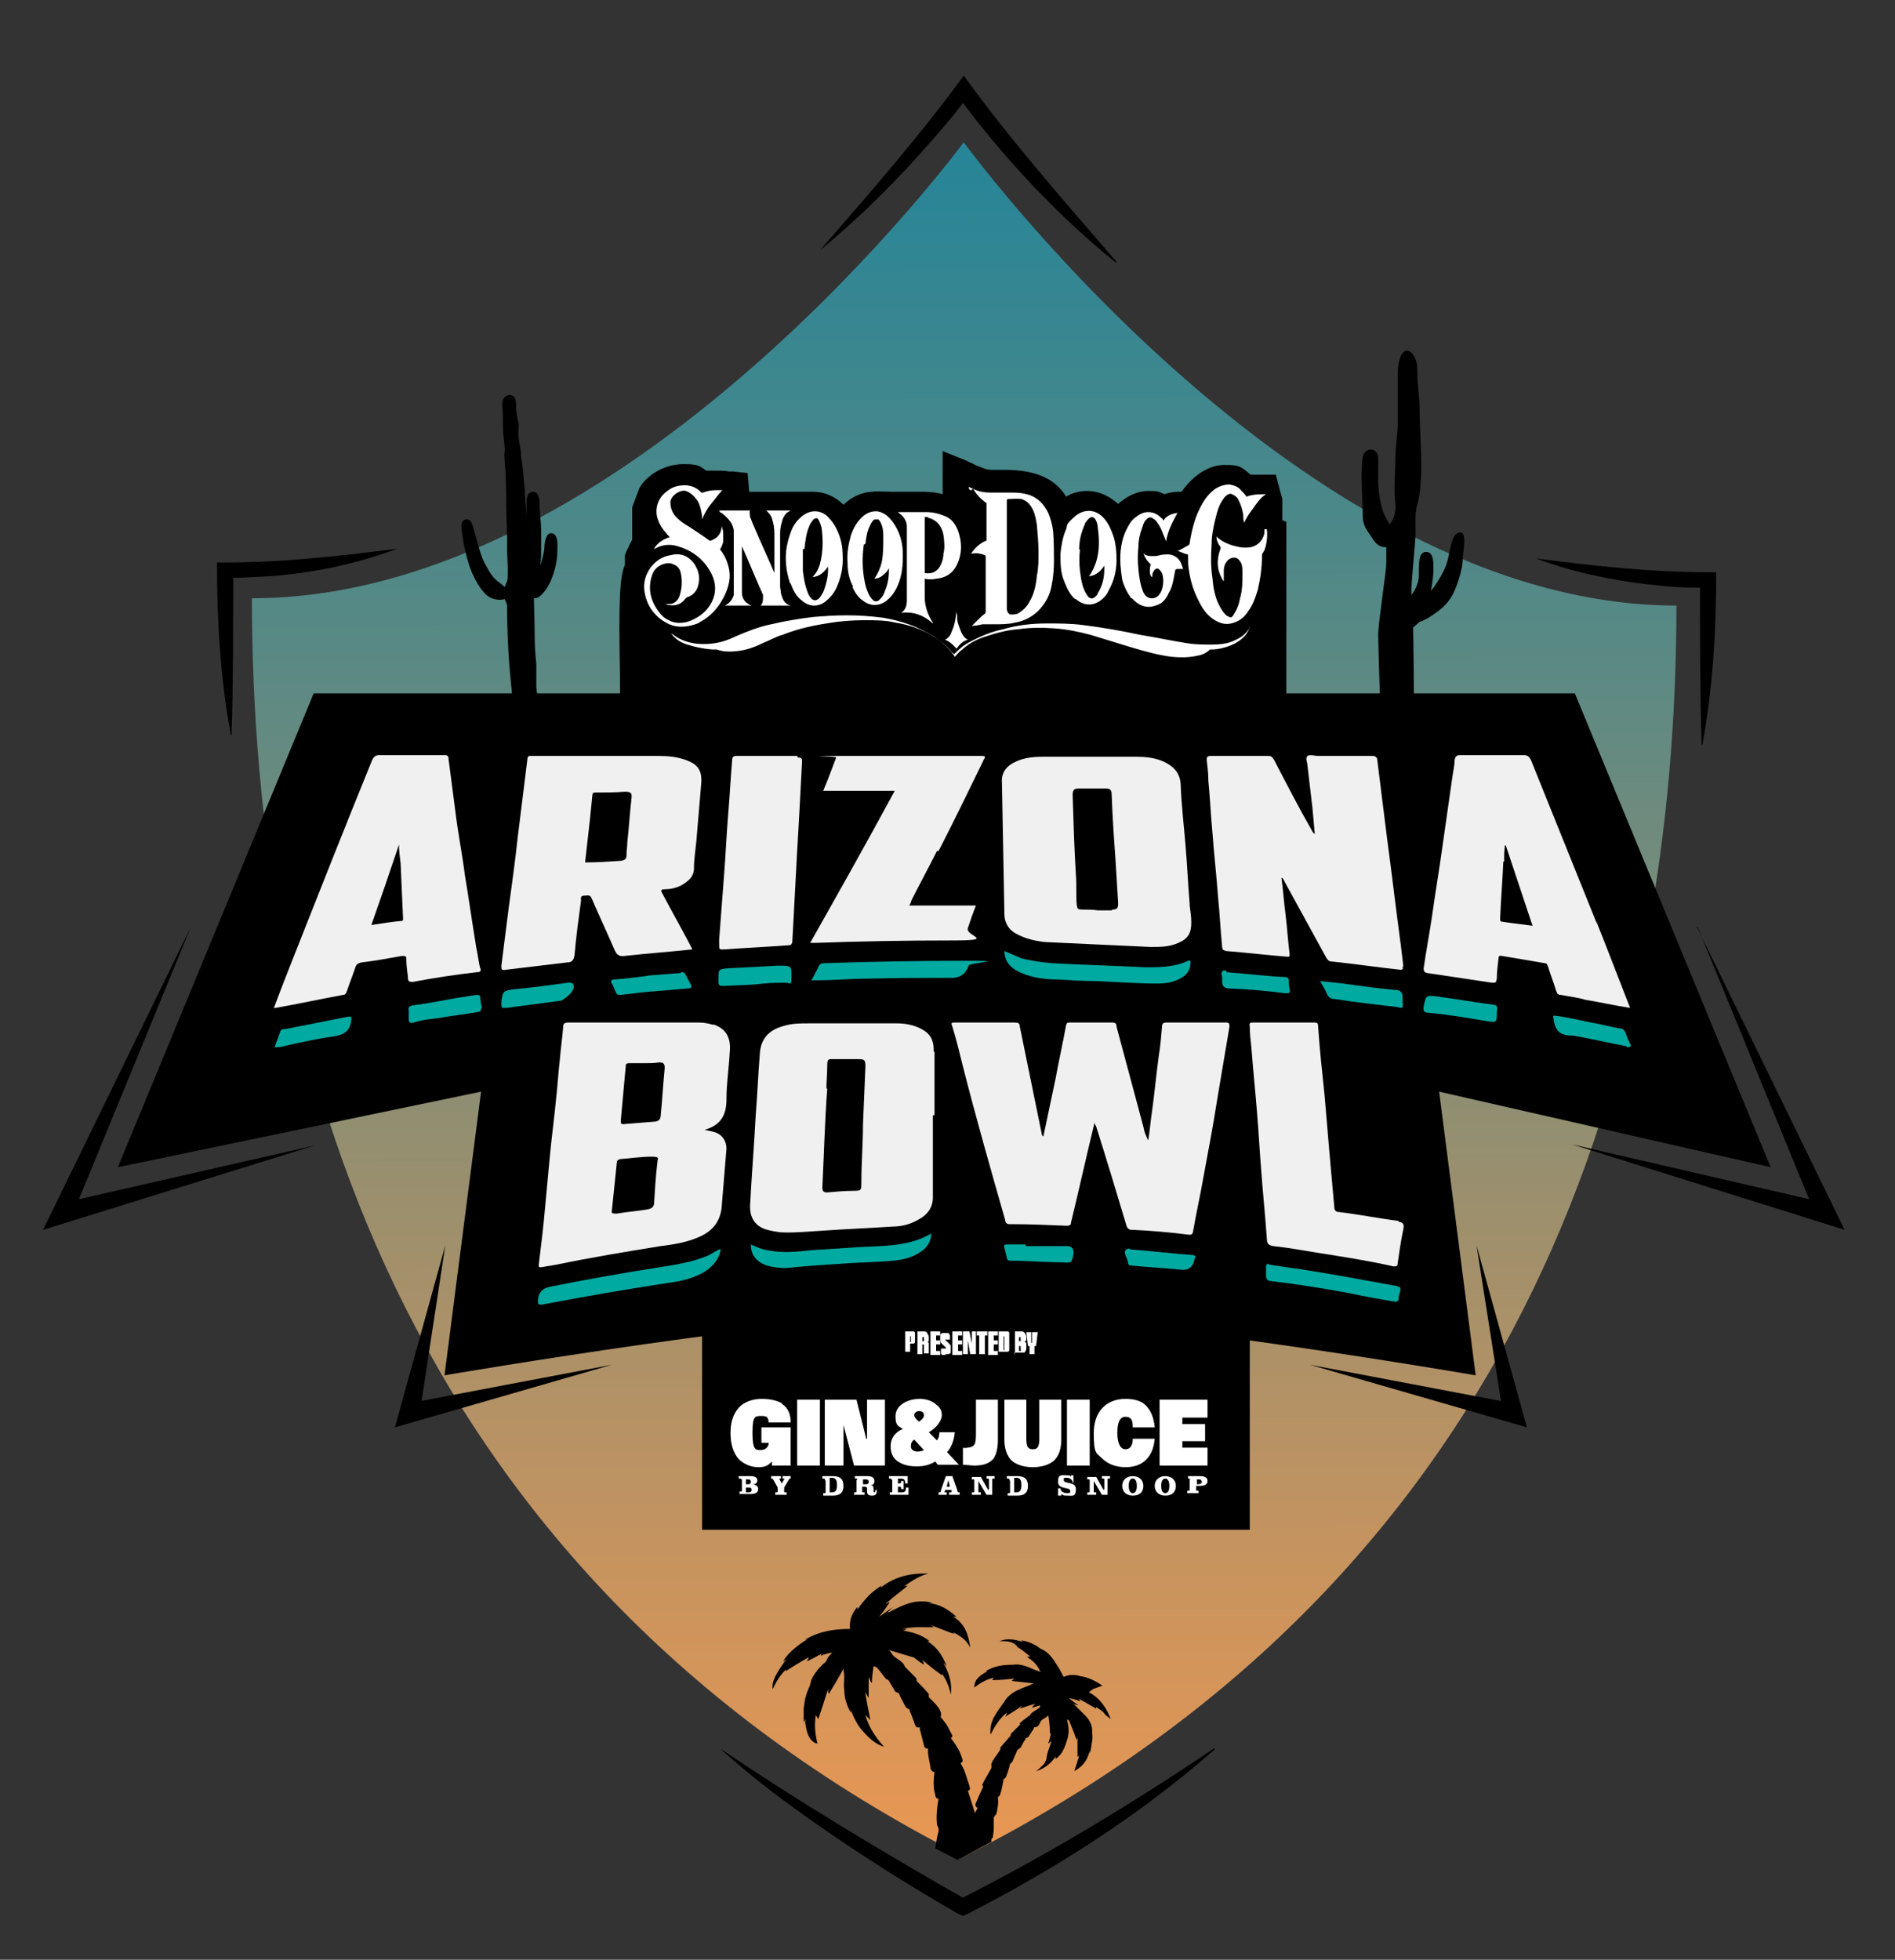 <?xml version="1.0" encoding="UTF-8"?>
<svg xmlns="http://www.w3.org/2000/svg" xmlns:xlink="http://www.w3.org/1999/xlink" id="Layer_1" data-name="Layer 1" version="1.1" viewBox="0 0 233.2 241.1">
  <rect x="0" y="0" width="233.2" height="241.1" fill="#333333" stroke="none"/>
  <defs>
    <style>
      .cls-1 {
        fill: #00aaa1;
      }

      .cls-1, .cls-2, .cls-3, .cls-4, .cls-5 {
        stroke-width: 0px;
      }

      .cls-2 {
        fill: url(#linear-gradient);
      }

      .cls-3 {
        fill: #f0f0f1;
      }

      .cls-4 {
        fill: #000;
      }

      .cls-5 {
        fill: #fff;
      }
    </style>
    <linearGradient id="linear-gradient" x1="118.5" y1="77" x2="119.2" y2="-168.1" gradientTransform="translate(0 82) scale(1 -1)" gradientUnits="userSpaceOnUse">
      <stop offset="0" stop-color="#1b849b"></stop>
      <stop offset=".3" stop-color="#588985"></stop>
      <stop offset="1" stop-color="#ff994b"></stop>
    </linearGradient>
  </defs>
  <path class="cls-2" d="M31,73.6c0,54.9,17.8,119.4,87.6,154.8,69.8-35.3,87.7-99.2,87.7-153.9-46.2,0-87.7-57-87.7-57,0,0-41.3,56.1-87.6,56.1"></path>
  <path class="cls-4" d="M135.6,207.4s0,0,.1,0c-.9-.6-1.8-1.1-2.9-1.2.1,0,.2,0,.2,0-.8-.2-1.5-.2-2.1.1-.3-.5-.5-1-.8-1.4-.5-.8-1-1.6-1.9-2-.3-.1-.5-.4-.8-.5-.5-.3-1.1-.5-1.7-.6,0,.1.1.1.2.2-1-.3-1.9-.5-2.9-.1h.1c.8,0,1.6,0,2.1.7.2.2.5.3.7.5.3.2.6.5.9.7h-.4c0,0,.1.1.2.2.5.3,1,.8,1.3,1.4,0,.1.1.2.2.3-.5-.2-.9-.3-1.3-.5-.7-.3-1.4-.5-2.1-.4h0c0,0,.1,0,.1,0h.1c-1.3,0-2.5.1-3.6.8,0,0,.1,0,.2,0-.8.5-1.6.9-1.6,2,.8-.6,1.5-1,2.4-1.2l-.2.3c.9,0,1.9-.1,2.7-.2h0c-.1.1-.2.2-.3.3.9.1,1.8.2,2.7.3-.6.3-1.3.5-1.9.8-.7.3-1.4.9-1.6,1.3,0,0,0,0,0,0-.4.6-.9,1.2-1.3,1.9-.4.7-.6,1.5-.5,2.3.5-1,1.1-2,2-2.7,0,.2-.1.3-.2.5.8-.5,1.5-.9,2.1-1.4h0c-.1.1-.2.3-.3.4h0c.6-.2,1.2-.4,1.9-.6-.2.2-.3.3-.4.5h0c.3-.1.7-.2,1-.3,0,.1,0,.2-.1.3-.3.2-.6.4-.9.6,0,0-.1.1-.2.2,0,0,0,.2-.2.2-.3.3-.7.5-1,.8s0,.2,0,.2c-.4.4-.8.8-1.2,1.2,0,.1,0,.2-.1.3-.4.5-.8.9-1.2,1.4,0,.1,0,.3-.1.4-.3.5-.8,1-1,1.6,0,.1,0,.3,0,.5-.3.6-.7,1.2-1,1.8s0,.3,0,.5c-.3.6-.6,1.3-.9,2-.1.2-.1.5.2.6-.1.3-.3.5-.3.7-.3-.9-.6-1.9-.9-2.8.3,0,.3-.3.2-.6-.2-.6-.4-1.2-.6-1.8-.1-.3-.3-.6-.5-1,.3-.1.3-.3.2-.6-.2-.5-.3-.9-.6-1.3-.2-.4-.5-.8-.8-1.2.3-.1.2-.3.1-.5-.2-.3-.4-.8-.6-1.1-.2-.3-.5-.7-.8-1h.1v-.5c-.3-.8-.9-1.3-1.5-1.9v-.4c-.5-.6-1-1.1-1.5-1.6,0-.1,0-.3-.1-.4-.5-.5-.9-.9-1.3-1.3-.1-.2-.2-.4-.3-.5-.5-.5-1.2-.7-1.5-1.4,0,0-.1-.1-.2-.2h0c1,.3,2,.6,3,.9,0,0,0-.1-.2-.2.5.4,1,.8,1.5,1.1h0c0-.2-.1-.4-.2-.6.8.7,1.6,1.3,2.4,1.9v-.2c.6.8.9,1.6,1.1,2.6.2-1.4-.2-2.7-.9-3.9,0,0,.2.1.2.2,0,0,.1.1.2.2-.5-1.3-1.2-2.4-2.4-3.1h.3c-1-.8-2.1-1.1-3.3-1.3.2,0,.3-.1.5-.2h0c-.2,0-.4,0-.6,0,1.3-.3,2.6-.2,3.9-.2-.2-.2-.3-.2-.5-.3h0c1,.3,2,.8,3,1.1,0,0,0-.1-.1-.2.9.5,1.6.9,2.1,1.9-.2-1.6-.7-3-2.1-3.8.1,0,.2,0,.4,0-1-.9-2.1-1.6-3.6-1.7h.7c-2.1-.6-3.8.3-5.5,1.2,0,0,0,0,0-.1.2-.2.5-.5.7-.6h0c-.6.3-1.2.8-1.8,1.2.5-.6.9-1.2,1.3-1.8h0c-.2,0-.3.2-.5.2h0c.9-.8,1.8-1.5,2.7-2.2-.2,0-.3,0-.5.1,1-.7,2-1.4,3.1-1.6-2.1-.1-4.1.3-5.9,1.7,0-.2.1-.2.2-.3-1.3.8-1.9,1.4-3.1,3v-.3c-.7.8-1,1.7-.9,2.7-2,0-3.8.3-5.5,1.3,0,0,.1,0,.2,0-1.5.9-2.7,2.1-2.9,2.7.1,0,.2-.2.4-.3-1.3,1.7-1.9,2.9-1.7,3.7.4-.9.9-1.7,1.6-2.4v.2c.9-.6,1.9-1.2,2.8-1.7h0c0,.2-.1.3-.2.5h0c.6-.3,1.2-.6,1.9-1-.1.1-.2.2-.2.3.5-.2.9-.3,1.4-.4-.2.3-.5.5-.6.8s-.3.5-.5.6c-.6.6-1.2,1.3-1.5,2.1,0,.2-.1.3-.2.5h0c0-.1.2-.2.2-.3-.2.6-.5,1.1-.6,1.6-.2.5-.2,1.1-.3,1.6v1.6h.1c0-.1,0-.2.1-.3,0,.2,0,.3,0,.5.1.6.2,1.3.6,1.9.2.3.6.6.9.6-.3-1.2-.4-2.3-.2-3.5.1.2.2.3.3.5.4-1.2.8-2.4,1.2-3.7h0c0,.2,0,.4.1.6h0c.6-1,1.2-2,1.8-3.1,0,.3.1.6.1,1,0,.5-.1,1,0,1.6,0,1,.3,1.9.8,2.8,0-.1,0-.2,0-.3.4,1,.9,2,1.6,2.7.7.8,1.5,1.5,2.5,1.8-1-1.1-1.9-2.4-2.3-3.9.2.2.3.3.6.6-.2-1.2-.5-2.3-.6-3.4h0c.1.2.3.5.4.7h0v-2.6h0l.3.7h.1c0-.6.1-1.3.2-2,.4,0,.5.3.8.6.2.3.4.5.6.8,0,0,.2.2.2.2.2,0,.2.1.3.2.2.4.5.8.7,1.2.1.2.3.2.5.3.2.5.5,1,.8,1.6.1.2.3.3.5.4.2.6.5,1.2.7,1.9.1.2.2.4.6.3v.3c.2.6.3,1.2.5,1.9,0,.2.2.5.5.4v.3c0,.7.2,1.3.3,2,0,.3.2.6.5.6-.1.9-.2,1.9.1,2.8,0,.2.1.5.4.5h0c-.2,1.1-.3,2.1-.2,3.1,0,.2.2.4.2.6v.3c-.2.7-.3,1.4-.4,2.1.9.5,1.8.9,2.7,1.4,1.5-.7,2.8-1.5,4.2-2.2v-.3c0-.1.2-.2.2-.3,0-.3.1-.6.1-1,0-.5,0-1,0-1.4.1-.2.2-.3.3-.4.2-.7.3-1.5.2-2.1.2-.1.3-.3.3-.4.2-.6.3-1.2.4-1.8.1-.1.3-.2.3-.3.2-.5.4-1.1.5-1.6.1-.1.3-.2.3-.3.2-.5.4-.9.6-1.4.1-.1.3-.2.4-.3.2-.3.3-.7.6-1,0,0,0-.2.1-.2.1,0,.3-.1.3-.2.2-.3.4-.6.6-.9,0,0,0-.2.1-.2.4,0,.6-.3.7-.6.2-.5.8-.5,1-.9.1.6.2,1.3.2,2,0,0,0,.2.1.3,0,.3-.2.8-.3,1.2.2-.1.2-.2.4-.3-.2.7-.5,1.3-.6,2,0,.3-.2.6-.3.8-.3.3-.6.6-1,.9,1-.3,1.8-.9,2.4-1.8,0,.2,0,.2,0,.3.9-.6,1.2-1.6,1.5-2.6.2-.8.1-1.5-.1-2.3h0c0,0,.1.1.2.2h0v-.2h0c.3.8.7,1.7,1,2.6,0-.1,0-.2.1-.3h0v2.3c0,0,.1,0,.2-.1-.2.7-.4,1.3-.6,1.9.9-.5,1.6-1.2,1.9-2.5,0,.2,0,.2,0,.3.2-.5.2-1,.3-1.5.1-.5,0-.9,0-1.4s-.3-1.2-.8-1.7c-.5-.5-.9-.9-1.5-1.5.2.1.5.2.6.2h0c-.4-.3-.8-.6-1.2-.9h0c.5.1.9.2,1.5.4-.1-.1-.2-.2-.2-.3h0c.7.4,1.4.8,2.1,1.2,0,0,0-.1,0-.2.4.3.8.5,1,.8s.6.5.8.7c-.5-1.3-1.3-2.6-2.7-3.3l.5-.4Z"></path>
  <g>
    <path class="cls-4" d="M137.3,32.3c-7.4-6-13.9-13-19.6-20.7h1.6c-1.3,1.8-2.7,3.5-4.2,5.2-4.4,5.1-9.1,9.8-14.2,14,6-6.9,12.3-14.1,17.7-21.5,5.7,7.9,12.4,15.5,18.8,22.9h0Z"></path>
    <path class="cls-4" d="M28.4,90.4c-1.3-7-1.7-14.1-1.7-21.2h1c7.1,0,14.2-.8,21.2-1.7-5.1,1.9-10.4,3-15.8,3.4-1.8.1-3.6.2-5.4.2l1-1c0,5.9,0,14.5-.2,20.3h0Z"></path>
    <path class="cls-4" d="M209.4,91.6c-.2-5.7-.2-14.4-.2-20.3l1,1c-1.8,0-3.6,0-5.4-.2-5.4-.5-10.7-1.5-15.8-3.4,7,.9,14.1,1.7,21.2,1.7h1c0,7.1-.4,14.2-1.7,21.2h0Z"></path>
    <path class="cls-4" d="M149.5,215.2c-9.2,8.1-19.6,14.7-30.5,20.3l-.5.2-.5-.2c-5.2-3-10.2-6.1-15.2-9.5s-9.8-6.9-14.2-10.9c4.9,3.3,9.9,6.5,15,9.6,5.1,3.1,10.2,6.1,15.3,9h-.9c10.9-5.5,21.3-11.8,31.4-18.6h0Z"></path>
    <polygon class="cls-4" points="23.5 114 8.7 150 7.2 148.1 38.8 140.9 5.3 151.3 23.5 114 23.5 114"></polygon>
    <path class="cls-4" d="M208.9,114s13.5,33,14.7,35.9l1.5-1.8-31.6-7.3,33.5,10.5-18.2-37.3h.1Z"></path>
    <polygon class="cls-4" points="181.7 153.2 187.9 175.6 161.2 167.9 186.5 172.7 185 174.2 181.7 153.2 181.7 153.2"></polygon>
    <polygon class="cls-4" points="54.8 153.2 48.6 175.6 75.3 167.9 50 172.7 51.6 174.2 54.8 153.2 54.8 153.2"></polygon>
  </g>
  <path class="cls-4" d="M76,95.8l.3-2.4v-10.2c-.2-9.7,0-12.4.6-13.7v-1.2l.2-.5s.1-.2.2-.4c.2-.5.4-.8.5-1v-4l.9-2.4h0c.2-.3.4-.6.6-.8,1.2-1.3,3-2.1,4.8-2.1s2,.2,2.8.8c.3,0,.7,0,1.1,0,.6,0,1.2,0,1.7.1h.5l1.8.2.2,2.3h7.9c1.4,0,2.7.6,3.7,1.6,1-1,2.4-1.6,3.6-1.6h0c0-.1,2.3,0,2.3,0h3.4c.9,0,1.9,0,2.9.3v-5.3l3,1.2c.3.2.7.3,1,.5.8.3,1.3.6,2,.6h1c2.2,0,6.2,0,8.2,3.3.8-.5,1.7-.7,2.6-.7,1.4,0,2.7.6,3.8,1.6,1.1-1,2.4-1.6,3.7-1.6s1.3.1,2,.4c.6-.2,1.2-.3,1.7-.3h.4c1.5-2.1,3.4-3.3,5.3-3.3s2,.2,3.2,1.2c.5,0,1,0,1.4,0h1.7l.8,3v2.6l.5.2v32h-82.2Z"></path>
  <g>
    <path class="cls-5" d="M119.7,60c.4.8,1,1.4,1.7,1.9,0,0,0,.1,0,.2v4.4h0c-.8.3-1.4.9-1.9,1.6h.1c.6-.1,1.1,0,1.6.2,0,0,.1.1.1.2v6.8q0,.1-.1.2c-.3.2-.6.5-.9.8-.2.2-.5.5-.7.7h0c.4,0,.9-.1,1.3-.2.6,0,1.1,0,1.7,0s1.5,0,2.3-.2c1.2-.2,2.3-.8,3.1-1.7.7-.8,1.2-1.7,1.4-2.8.2-1,.3-2,.3-3s0-2.4-.1-3.7c-.1-.8-.3-1.6-.6-2.3-.5-1-1.2-1.8-2.3-2.2-.6-.2-1.3-.3-2-.3-.9,0-1.9,0-2.8,0-.7,0-1.4-.1-2-.4-.2-.1-.5-.2-.7-.3h0c0,.2.1.3.2.4h.2ZM123.9,61.6c0-.1,0-.2.2-.2.5,0,1-.1,1.6,0,.7.2,1.1.7,1.4,1.3.3.6.4,1.3.5,1.9.1,1.1.2,2.3.2,3.4h0c0,.9,0,1.9-.2,2.8-.1,1.1-.3,2.2-.9,3.2-.3.6-.7,1-1.3,1.4-.3.2-.6.2-1,.2-.3,0-.5-.4-.5-.7v-13.4h0Z"></path>
    <path class="cls-5" d="M155.6,65.4h0v.2c-.2.9-.8,1.5-1.6,1.7-.5.1-1,.1-1.5,0-1-.2-1.9-.5-2.7-1.2,0,0,0,0-.1-.1,0,.5.2.9.5,1.3v.2c-.5,1.3-.5,2.6.3,3.9,0,0,0,0,.1.1v-1.3c0-.3.1-.8.3-1,.2-.4.6-.6,1-.6s.6.3.8.6h0c.2.4.2.9.2,1.3,0,1,0,2.1-.3,3.1-.1.6-.3,1.2-.6,1.7-.1.2-.2.3-.3.5-.2.2-.3.2-.6,0-.1,0-.2-.1-.3-.2-.3-.3-.6-.8-.8-1.2-.5-1-.7-2.1-.8-3.3-.2-1.3-.2-2.7-.1-4.1,0-1.1.2-2.1.5-3.3.2-.8.4-1.5.8-2.1.2-.3.3-.5.6-.7.3-.2.5-.2.8,0,.2.1.5.3.6.6.3.6.5,1.2.6,1.9,0,.3,0,.6.1.9h0c.3-.6.6-1.1,1-1.6.5-.7,1-1.5,1.7-1.9-.8,0-1.6,0-2.4.3h0c-.2-.3-.5-.6-.7-.8-.3-.4-.8-.6-1.4-.7-.6,0-1.2.2-1.7.5-.7.5-1.2,1.1-1.6,1.8-.9,1.5-1.3,3.1-1.6,4.9,0,.1,0,.2-.2.3-.2.1-.5.3-.7.4-.2.1-.4.2-.6.3h.1c.3.1.7.3,1.1.4.1,0,.1,0,.1.2,0,.6,0,1.2.1,1.7.2,1.4.6,2.7,1.3,4,.4.8.9,1.5,1.6,2s1.5.8,2.3.6c.9-.2,1.6-.7,2.1-1.5.6-.8.9-1.7,1.2-2.7.3-1.3.5-2.7.5-4.1s0-.1,0-.2c.1-.2.2-.3.3-.5.3-.8.4-1.7.3-2.6h-.3Z"></path>
    <path class="cls-5" d="M153.8,77.2h0c-.4.7-1,1.2-1.7,1.5-.9.5-2,.6-3,.6s-2.1,0-3.2-.2c-1.9-.3-3.7-.7-5.6-1-2.3-.5-4.6-.9-7-1.2-1.5-.2-3-.2-4.5-.2-1.8,0-3.6.2-5.3.7-1.5.3-2.9.9-4.2,1.6-.8.4-1.3.9-1.9,1.5,0-.1-.2-.2-.3-.3-.6-.8-1.5-1.4-2.2-1.9-1.9-1.2-3.9-1.9-6.2-2.3-1.5-.2-3-.3-4.5-.3s-2.8.1-4.1.2c-1.7.2-3.5.5-5.2.9-1.5.3-3,.9-4.4,1.5-1,.5-2,.8-3.1.9-1.2.1-2.4,0-3.5-.5-.5-.2-.9-.5-1.3-.8h0c.1.2.2.3.3.4.5.5,1,.8,1.7,1,.9.3,1.9.5,3,.6h.6c.8.3,1.7.3,2.5.2,1.1-.1,2.2-.5,3.2-1,.8-.3,1.6-.8,2.4-1,2-.8,4-1.2,6-1.5,1.3-.2,2.7-.3,4.1-.3,1.3,0,2.6,0,3.8.3,1.3.2,2.6.6,3.8,1.2,1.3.7,2.7,1.7,3.5,3h0c.3-.3.5-.6.8-.8.9-.8,1.6-1.2,2.7-1.6,1.5-.5,2.9-.9,4.4-1,1.4-.2,2.8-.2,4.3-.1,1.5.1,3,.4,4.5.8,1.6.5,3.3,1,4.9,1.5,1.7.5,3.4,1,5.1,1.2,1,.1,2,.1,3-.1.6-.1,1.2-.3,1.7-.8h.2c.8,0,1.5-.2,2.1-.4.8-.3,1.5-.7,2.1-1.4.2-.3.4-.6.5-1h0v.2Z"></path>
    <path class="cls-5" d="M86,76.6c1.4-.7,2.4-1.8,3.1-3.2.4-.8.7-1.7.7-2.6s-.4-2.3-1.2-3.2h0c.2-.3.3-.6.4-.9,0-.3,0-.8,0-1.1,0-.3-.1-.6-.2-.9h0v.2c-.1.8-.5,1.3-1.3,1.6h-.2c-.8-.6-1.6-1.1-2.5-1.7-.5-.3-1-.6-1.5-1.1-.5-.5-.8-1.1-.8-1.9s1.2-1.6,1.9-1.4c.6.2,1.1.7,1.5,1.3.3.6.4,1.2.5,1.8v.4c.3-.7.6-1.3,1.1-1.9.5-.6.9-1.2,1.4-1.7h-.7c-.6,0-1.2.1-1.7.3h-.2c-.5-.6-1.3-.9-2-.9-.9,0-1.6.2-2.3.8-1.1.8-1.5,2.3-1,3.5.2.6.6,1.2,1,1.6.1.2.3.3.4.5-.8.2-1.6.8-1.9,1.4h.1c.9-.5,1.8-.6,2.8-.3,1.7.5,3.1,1.5,4,3.1.8,1.4.8,2.8,0,4.1-.6,1-1.6,1.7-2.8,2.1-.8.2-1.6.2-2.3-.2-.5-.2-.9-.6-1.2-1-1-1.3-1.4-2.8-.9-4.4.2-.7.6-1.2,1.4-1.5.4-.1.8-.2,1.2,0,.6.2.9.6,1,1.2.2,1,.1,1.9-.2,2.8-.2.5-.6.8-1,.9h-.8c.1,0,.2,0,.3.1.9.2,1.7,0,2.2-.7,0,0,.1-.1.2-.2.7-.2,1.2-.7,1.4-1.4.3-1,.1-1.9-.5-2.8-.8-1-1.7-1.3-2.9-1-2,.3-3.5,2.4-3.2,4.4.2,1.4.8,2.5,1.9,3.4.8.6,1.6,1,2.6,1,.8,0,1.6-.2,2.3-.5h0Z"></path>
    <path class="cls-5" d="M88.6,63h0c0,0,.1.1.2.1.4.3.8.7,1.1,1.1.2.3.4.8.4,1.2v7.8c-.2.6-.5,1-1.1,1.3h3.5-.2c-.6-.2-1.2-.7-1.2-1.6v-5.7h0c.9,2,1.7,4,2.6,6v.2c0,.4,0,.8-.3,1.1h3.7c-.8-.2-1-.8-1.2-1.5,0-.3-.1-.6-.1-.9v-6.2c0-.5,0-1,.2-1.6.1-.5.3-.9.6-1.2.2-.1.3-.2.5-.3h-3c.3.3.6.6.7,1,.2.6.3,1.2.3,1.9v4.8h0c0,0,0,0,0,0-.8-1.9-1.7-3.8-2.5-5.7-.2-.4-.3-.8-.5-1.2,0-.3-.1-.5,0-.8h-3.9.1Z"></path>
    <path class="cls-5" d="M110.6,63.1c.6.4,1,1,1,1.7v9c0,.6-.1,1.2-.7,1.6,1.5-.2,2.8.3,3.9,1.3,0,0,0,0,0-.1-.6-.9-1-2-1-3.1v-2.3h0c0,0,0,0,0,0,.5.1.9.1,1.4,0,1.2-.1,2.1-.7,2.6-1.8.6-1.3.6-2.7.1-4.1-.3-.8-.8-1.5-1.6-1.8-.7-.3-1.5-.5-2.3-.5h-3.5s0,0,0,0h0ZM114.2,63.7c1,.2,1.7,1,1.9,2.1.1.8.2,1.6,0,2.3,0,.6-.2,1.2-.5,1.7-.5.7-1.1.8-1.8.7h0v-6.9c.2,0,.3,0,.4,0h0Z"></path>
    <path class="cls-5" d="M97.3,71.8c.3.8.7,1.6,1.4,2.1.9.8,2.1.8,3,0,.5-.4.9-.9,1.2-1.5.6-1.3.9-2.7.8-4.1,0-1-.2-2-.6-2.9-.3-.7-.7-1.3-1.3-1.9-.9-.8-2.1-.8-3.1,0-.5.4-.9.9-1.2,1.5-.5,1.2-.8,2.4-.8,3.6s.2,2.1.5,3.1h0ZM99,67.5c.1-.9.2-1.9.6-2.8.1-.3.3-.5.5-.8h0c.3-.2.5-.2.6,0,.2.3.3.7.4,1,.2,1.5.2,3-.2,4.5-.2.6-.3.9-.9,1.6.9-.1,1.4-.6,1.9-1.3v.4c0,.8-.2,1.7-.5,2.5-.1.3-.3.6-.5.9,0,0-.1.1-.2.2-.3.2-.5.2-.8,0-.3-.3-.5-.7-.6-1.1-.3-.8-.4-1.6-.5-2.4,0-.9,0-1.7,0-2.6h0Z"></path>
    <path class="cls-5" d="M104.9,72.2c.3.7.7,1.3,1.3,1.7.9.7,2,.7,2.9,0,.5-.4.9-.9,1.2-1.5.6-1.2.8-2.4.8-3.8v-.4c0-1.1-.2-2.1-.7-3.1-.3-.6-.7-1.2-1.3-1.7-.4-.3-.9-.5-1.3-.5-.7,0-1.3.3-1.8.8-.6.6-1,1.3-1.3,2.2-.3,1.1-.5,2.2-.4,3.4,0,1,.2,2,.7,2.9h0ZM106.5,66.9c.1-.8.2-1.5.5-2.1.1-.2.2-.5.4-.7,0-.1.2-.2.3-.2.1,0,.3,0,.4,0,.2.2.3.4.4.7.2.5.2,1,.2,1.6,0,1,0,2-.2,3-.2.8-.5,1.4-.9,2,.2,0,.7-.1,1-.4.3-.2.6-.5.8-.9,0,1-.1,1.9-.5,2.8-.1.3-.2.6-.5.9-.1.1-.2.2-.3.3-.2.1-.4.1-.6,0-.2-.2-.3-.3-.5-.6-.3-.6-.5-1.2-.6-1.8-.3-1.5-.3-3-.1-4.5h0Z"></path>
    <path class="cls-5" d="M132.4,73.7c.9.8,2,.9,3,.2.4-.3.8-.7,1-1.2.7-1.2,1-2.5,1-3.8h0c0-1.1-.1-2.1-.4-3-.3-.8-.6-1.6-1.3-2.3-1-1-2.4-1-3.5,0s-.8.9-1,1.5c-.4.9-.6,2-.7,3,0,1.2,0,2.4.5,3.5.3.8.7,1.6,1.3,2.1h0ZM132.8,67.7c0-1.1.2-2.1.7-3.2,0-.2.2-.3.3-.5,0,0,.1-.1.2-.2.3-.3.6-.2.8.1s.3.8.3,1.1c.2,1.4.2,2.8-.2,4.1-.2.6-.5,1.3-.9,1.8h0c.9-.1,1.4-.6,1.9-1.3h0v.3c0,.8-.1,1.7-.5,2.5-.1.3-.3.5-.4.8,0,0-.1.1-.2.2-.3.3-.6.3-.9,0-.2-.3-.4-.6-.5-.9-.3-.7-.4-1.5-.5-2.3-.1-.9-.1-1.7,0-2.6h-.1Z"></path>
    <path class="cls-5" d="M139.3,73.6c.8.9,1.8,1.3,2.9.9.8-.2,1.3-.8,1.6-1.5.5-.8.6-1.7.8-2.7q0-.3.3-.3c.2,0,.5,0,.7,0-.1-.3-.2-.6-.3-.8-.3-.6-.9-1-1.6-1s-.9.1-1.4.2c-.5,0-1.1.1-1.6-.3.2.5.5,1,.9,1.3-.2.9-.1,1.5.2,1.6v-.2c0-.2.1-.5.3-.7.2-.2.4-.2.6,0s.2.3.3.4c.2.6.2,1.3,0,2-.1.3-.3.7-.6.9-.4.3-1,.3-1.4-.1-.2-.2-.3-.4-.4-.7-.3-.8-.4-1.6-.5-2.5-.1-1-.1-1.9,0-2.9,0-.8.2-1.6.5-2.4.1-.4.3-.8.6-1,.2-.2.5-.2.7,0,0,0,.1.1.2.1.3.3.6.8.8,1.2.2.5.4,1,.6,1.5.2-1.3.8-2.4,1.4-3.5-.7.1-1.3.3-1.7.9h-.1c0-.1,0-.2-.1-.2-.5-.5-1-.8-1.7-.8-.5,0-1,.2-1.5.6-.6.4-.9,1-1.2,1.6-.4.8-.6,1.7-.7,2.6-.1,1.2,0,2.3.2,3.5.2.8.6,1.6,1.1,2.3h.1Z"></path>
    <path class="cls-5" d="M117.8,76.2c0-.3,0-.6-.1-.9h0c-.1.8-.2,1.5-.5,2.2-.2.5-.3.9-.9,1.2.5.2,1,.6,1.4,1.1.4-.5.7-.9,1.4-1.1-.4-.2-.6-.5-.8-.9-.2-.5-.4-1-.5-1.5h0Z"></path>
  </g>
  <path class="cls-4" d="M193.8,85.3l24.1,58.3-40.8-9.3,4.5,34.9s-44.7-7.7-63.2-7.7h-.3c-18.5,0-63.4,7.7-63.4,7.7l4.5-34.9-44.7,9.3,24.1-58.3"></path>
  <g>
    <path class="cls-3" d="M151,125.8h-7.5c-.3,0-.5.1-.5.5-.1,1.2-.2,2.4-.4,3.6-.3,2.2-.5,4.4-.8,6.6-.2,1.3-.3,2.6-.5,3.8-.3-.6-.5-1.1-.6-1.7-1.1-4.1-2.2-8.2-3.3-12.3,0-.2,0-.5-.5-.5h-5.3c-.2,0-.3,0-.4.3-.4,2.2-.9,4.4-1.3,6.6-.5,2.4-1,4.7-1.5,7.1-.2-.1-.2-.2-.2-.3-.9-4.4-1.8-8.8-2.7-13.2,0-.4-.2-.5-.6-.5h-7.4c-.4,0-.5,0-.3.5.5,1.6.9,3.3,1.3,4.9,1.6,6.3,3.4,12.6,5.2,18.9,0,.3.2.5.5.5,2.4,0,4.8.1,7.1.2.3,0,.5-.1.5-.4,1-4.1,1.9-8.2,2.9-12.3,0,.2.1.3.2.5,1.3,4.1,2.5,8.1,3.7,12.1.1.4.3.6.7.6,2.3.1,4.7.3,7,.6.3,0,.4,0,.5-.3.4-2.3.9-4.5,1.3-6.8.6-3.2,1.2-6.4,1.7-9.6.5-3,1-5.9,1.5-8.9,0-.3,0-.5-.4-.5l.2.2Z"></path>
    <path class="cls-3" d="M87.8,126.1c-.6-.2-1.2-.3-1.8-.3h-16.1c-.5,0-.6.2-.6.6-.1,1.3-.3,2.6-.4,3.9-.2,1.7-.3,3.5-.5,5.2-.2,2.1-.5,4.3-.7,6.4-.2,2.1-.4,4.3-.6,6.4-.2,2.4-.5,4.9-.8,7.3,0,.3,0,.3.3.3.6-.1,1.2-.2,1.8-.3,4.3-.9,8.6-1.6,12.9-2.3,1.7-.2,3.4-.5,4.9-1.2,1.5-.7,2.4-1.8,2.6-3.5.2-2.4.4-4.9.6-7.3,0-.9-.5-1.7-1.4-2-.3-.1-.8-.2-1.3-.3,2.1-.6,2.7-1.9,2.7-3.8s.3-3.8.4-5.7c.2-1.9-.5-3-2.1-3.5h0ZM76.4,137.8c.2-2.2.4-4.4.6-6.6,0-.3.1-.4.4-.4h1.8c.8,0,1.3,0,1.9-.1.5,0,.7.1.7.7-.2,2-.3,3.9-.5,5.9,0,.5-.4.7-.9.7-1.2.1-2.4.2-3.7.3-.3,0-.3-.1-.3-.4h0ZM75.3,148.9c.2-2,.4-3.9.6-5.8,0-.3.1-.4.4-.5,1.3-.1,2.6-.3,3.8-.3s.8.2.8.7c-.2,1.6-.3,3.3-.4,4.9,0,.6-.3.8-.9.9-1.2.2-2.5.3-3.7.5-.5,0-.7,0-.6-.4h0Z"></path>
    <path class="cls-3" d="M114.9,129.1c0-1.2-.5-2-1.5-2.5-.9-.5-2-.7-3-.7h-10.9c-1,0-2,0-3,.3-1.9.5-2.9,1.6-3,3.5-.2,2.5-.3,5-.5,7.5-.2,3.7-.5,7.4-.7,11.2,0,1.3.5,2.3,1.8,2.8.6.2,1.2.3,1.9.4,1.7.1,3.5-.1,5.3-.2,2.8-.2,5.6-.3,8.5-.5,1.2,0,2.3-.3,3.3-.9,1.1-.6,1.7-1.5,1.7-2.7s0-1.8,0-2.7v-7.4h.2v-7.8h-.1ZM101.7,133.9c0-.9.1-1.9.1-2.8s.2-.8.8-.8h3c.8,0,.9.1.9.9-.1,2.4-.2,4.8-.3,7.1h0c0,2.4-.2,4.8-.2,7.2,0,.9,0,1-.9,1-1.1,0-2.2.1-3.3.2-.5,0-.6-.2-.6-.6.2-4.1.3-8.1.6-12.2h0Z"></path>
    <path class="cls-3" d="M172.1,150.2c-2.4-.3-4.9-.8-7.4-1.1-.3,0-.5-.2-.5-.6-.2-2.3-.4-4.5-.6-6.7-.2-2.4-.4-4.8-.6-7.1-.3-2.8-.6-5.6-.8-8.5,0-.4-.2-.4-.5-.4h-7.5c-.3,0-.5,0-.4.5,0,.9.1,1.7.2,2.6.2,2.7.5,5.5.7,8.1.2,2.3.3,4.5.5,6.9.2,2.8.5,5.6.7,8.5,0,.6.2.8.8.9,1.8.2,3.5.5,5.3.8,3.2.5,6.4,1,9.5,1.7.3,0,.5,0,.5-.4.2-1.4.4-2.8.7-4.2.1-.6,0-.8-.6-.9h0Z"></path>
    <path class="cls-3" d="M172.7,118.9c-.1-.8-.2-1.6-.3-2.5-.6-4.4-1.1-8.8-1.7-13.2-.4-3.2-.8-6.4-1.2-9.6,0-.4-.2-.6-.6-.6h-6.7c-.4,0-1-.2-1.3,0-.3.3,0,.8,0,1.2.2,1.7.4,3.4.6,5.1.1,1.1.2,2.1.3,3.3-.2-.1-.3-.3-.4-.5-1.6-2.8-3.1-5.7-4.6-8.6-.2-.3-.3-.5-.7-.5h-7.1c-.4,0-.5.1-.5.5.1.8.2,1.7.2,2.5.2,2.1.3,4.3.5,6.4.2,2.7.5,5.3.7,8,.2,2,.3,4.1.5,6.1,0,.3.1.4.5.5,2.5.2,5,.5,7.5.7.3,0,.3,0,.3-.3-.2-1.6-.3-3.3-.5-4.9-.2-1.5-.3-3-.5-4.5h.1c.1.1.2.3.3.5,1.7,3.1,3.4,6.2,5.1,9.3.2.3.3.5.8.5,2.8.3,5.5.7,8.3,1,.5,0,.3-.2.3-.4h0Z"></path>
    <path class="cls-3" d="M84.4,93.5c-1.1-.4-2.2-.5-3.4-.5h-15.6c-.3,0-.5,0-.5.4-.4,3.3-.8,6.4-1.2,9.7-.3,2.8-.7,5.7-1.1,8.6-.3,2.4-.6,4.8-.9,7.1,0,.5,0,.6.6.5,2.5-.3,5-.6,7.5-.9.6,0,.8-.3.9-.9.2-2.3.5-4.5.8-6.7,0-.2-.1-.6.3-.6s.8-.2,1,.3c.9,2.1,1.9,4.2,2.8,6.3.3.7.6.9,1.3.8,2.7-.3,5.5-.5,8.3-.8-.1-.2-.2-.4-.3-.6-1.1-2.1-2.3-4.2-3.4-6.3-.2-.3-.2-.5.3-.5,1,0,2-.3,2.8-1,.5-.4.8-.9.8-1.6,0-1.1.2-2.3.3-3.4.2-2.4.4-4.8.6-7.1.1-1.6-.5-2.3-1.9-2.8h0ZM72,106.1c.2-1.8.4-3.5.6-5.3.1-1,.2-2,.3-3,0-.2.1-.3.3-.3,1.2,0,2.4,0,3.7-.1.8,0,.9.2.8.9-.2,1.8-.3,3.5-.5,5.3,0,.5-.1,1-.1,1.6s-.3.6-.7.7c-1.5.1-2.9.2-4.4.2h0Z"></path>
    <path class="cls-3" d="M146.4,111.2c-.2-2.4-.3-4.8-.5-7.1-.2-2.5-.5-4.9-.6-7.4,0-1.5-.8-2.4-2.1-3-1.1-.5-2.3-.6-3.4-.6h-11.4c-1.2,0-2.3.1-3.4.6-1.1.5-1.8,1.3-1.7,2.6.1,5.3.2,10.7.3,16.1,0,1.2.6,2.1,1.7,2.6,1,.5,2.2.8,3.4.9,4.3.2,8.6.4,12.9.6,1.2,0,2.3,0,3.4-.5,1.2-.5,1.6-1.2,1.6-2.5,0-.7-.1-1.4-.2-2.1h0ZM136.8,112h-1.7c-.6-.1-1.2-.1-1.9-.1s-.6-.2-.7-.6c-.1-1.2,0-2.4-.1-3.7-.2-3.3-.3-6.5-.4-9.8,0-.6.2-.8.7-.8h3.4c.5,0,.7.2.7.7.1,2.8.3,5.7.5,8.5.1,1.6.2,3.3.3,4.9,0,.6-.1.8-.7.8h0Z"></path>
    <path class="cls-3" d="M59.1,119.2c-.2-.9-.3-1.7-.5-2.7-.5-3-.9-5.9-1.4-8.9-.3-2.4-.8-4.9-1.1-7.3-.3-2.3-.6-4.6-.9-6.9,0-.5-.2-.5-.7-.5h-7.8c-.5,0-.7.2-.9.6-3.3,8.1-6.5,16.2-9.7,24.3-.8,2-1.6,4.1-2.4,6.2h.2c2.8-.5,5.6-1.1,8.3-1.6.3,0,.4-.2.5-.5.3-.9.7-1.9,1-2.8.1-.4.3-.6.8-.7,1.7-.2,3.3-.5,5-.8.3,0,.5,0,.5.3,0,.8.1,1.5.2,2.3,0,.5.1.6.6.6,2.6-.5,5.3-.9,7.9-1.2.5,0,.5-.2.4-.6h0ZM49,103.9h.1c0,.8.1,1.5.2,2.3.1,2.3.2,4.5.3,6.8,0,.2,0,.3-.2.3-1.2.1-2.4.3-3.7.5,1.2-3.4,2.3-6.6,3.4-9.9h0Z"></path>
    <path class="cls-3" d="M196.5,113.6c-2.7-6.7-5.4-13.4-8.1-20.1-.2-.4-.4-.6-.9-.6h-7.8c-.5,0-.6.2-.7.6,0,.8-.2,1.5-.3,2.3-.4,2.8-.8,5.6-1.2,8.4-.4,2.9-.9,5.8-1.3,8.7-.3,2-.7,4.1-1,6.2,0,.3,0,.5.4.6,2.7.4,5.3.8,8,1.2.5,0,.5,0,.6-.5,0-.8.1-1.6.2-2.4,0-.2,0-.5.4-.4,1.8.3,3.6.6,5.3.9.3,0,.3.2.4.4.3,1,.7,2,1,3,.1.3.2.5.6.5,1,.2,2,.3,3,.6,1.8.3,3.6.7,5.5,1-1.4-3.6-2.7-7-4.1-10.5h.1ZM185.1,106c0-.6,0-1.3.1-2h.1c1.1,3.3,2.2,6.6,3.3,9.9-1.3-.2-2.4-.3-3.7-.5-.2,0-.3-.1-.3-.3.1-2.4.3-4.8.4-7.1h0Z"></path>
    <path class="cls-3" d="M115.5,104.7c1.9-3.7,3.7-7.4,5.5-11.1,0-.2.6-.6-.2-.6h-17.4c-5.7,0-.3,0-.5.2-.5,1.3-1,2.7-1.6,4.1h8.8c-3.4,6.3-6.9,12.5-10.4,18.7h.6c5.6-.2,11.1-.3,16.8-.3s1.7-.5,2-1.5c.3-.9.6-1.8,1-2.8h-8.2c.2-.3.2-.5.3-.7,1-2,2.1-4,3.1-6h0Z"></path>
    <path class="cls-3" d="M98.1,93h-7.5c-.3,0-.5.1-.5.5-.2,2.3-.3,4.5-.5,6.8-.2,2.4-.3,4.9-.5,7.4-.2,2.6-.4,5.3-.6,7.9h0v.5c0,.8,0,.7.7.7,2.6-.2,5.1-.3,7.7-.5.3,0,.5,0,.6-.4.2-3.7.4-7.5.6-11.2.1-1.7.2-3.5.3-5.3.1-1.9.2-3.8.3-5.7,0-.3,0-.5-.5-.5h0Z"></path>
  </g>
  <g>
    <path class="cls-1" d="M114.6,151.7c0,1-.5,1.8-1.3,2.3-1,.7-2.2,1-3.4,1.1-2.2.2-4.5.2-6.7.4-2.1.1-4.4.3-6.5.5-.8,0-1.6-.1-2.3-.3-1.2-.4-2-1.2-2-2.6.7.3,1.3.6,2,.7,1.8.4,3.7.2,5.5,0,1.6-.1,3.2-.2,4.8-.3,2.1-.2,4.3-.1,6.4-.5,1.2-.2,2.4-.6,3.6-1.3h0Z"></path>
    <path class="cls-1" d="M88.7,153.7c-.2,1.2-.9,2-1.9,2.7-1.3.8-2.8,1.2-4.4,1.4-5.2.8-10.5,1.7-15.7,2.7-.4,0-.5,0-.5-.4q0-1.5,1.5-1.8c4.5-.9,9-1.7,13.5-2.4,1.9-.3,3.8-.6,5.6-1.3.6-.2,1.1-.6,1.7-.9h0Z"></path>
    <path class="cls-1" d="M171.4,160.1c-1.7-.3-3.5-.6-5.3-1-3.2-.6-6.4-1.1-9.7-1.5-.4,0-.5-.2-.6-.5,0-.4,0-.9,0-1.3,0-.4.3-.3.5-.2,1.3.2,2.7.4,4.1.6,3.8.6,7.6,1.3,11.4,2,.5.1.6.2.5.7-.1.3-.2.6-.2.9s-.2.4-.6.3h0Z"></path>
    <path class="cls-1" d="M126,153.3h5.3q.9,0,.8,1c-.2,1-.2,1.1-1.3,1-2.1,0-4.3-.2-6.4-.2-.3,0-.5-.1-.5-.4-.1-.4-.2-.8-.3-1.2-.1-.3,0-.4.3-.4h2.3v.2h0Z"></path>
    <path class="cls-1" d="M139,153.7c2.6.2,5.1.5,7.7.7.4,0,.5.2.3.5q-.3,1.5-1.7,1.3c-2-.2-4-.3-6-.5-.3,0-.5-.1-.5-.4,0-.3-.2-.6-.3-.9-.2-.5,0-.8.6-.8h0Z"></path>
    <path class="cls-1" d="M123.6,117c.7.3,1.4.6,2.1.9,1.2.3,2.5.5,3.8.6,3.8.2,7.5.3,11.4.5,1.8,0,3.6,0,5.3-.8.3-.1.3,0,.3.2,0,1-.5,1.6-1.3,2-.9.5-1.9.6-2.9.6-2.4,0-4.9-.2-7.3-.3-1.6,0-3.2-.1-4.8-.2-1.6,0-3.1-.2-4.5-.8s-2.1-1.4-2.1-2.8h0Z"></path>
    <path class="cls-1" d="M99.8,120.7c.4-.7.7-1.3,1-1.9.1-.2.3-.3.6-.3,5.8-.2,11.6-.3,17.4-.3s.5.2.4.6q-.5,1.5-2.1,1.5c-3.4,0-6.9,0-10.3.1-2.1,0-4.2.2-6.2.2h-.8Z"></path>
    <path class="cls-1" d="M162.4,120.7c1,.1,2,.2,2.9.3,2.1.3,4.3.6,6.5.8.5,0,.8.3.8.8v.7c.1.7,0,.8-.6.6-2.6-.3-5.2-.6-7.8-1-.4,0-.7-.2-.9-.6-.2-.5-.5-1-.9-1.7Z"></path>
    <path class="cls-1" d="M83.8,119.6c.3,0,.4,0,.5.2.2.4.5.9.7,1.3s0,.5-.3.5c-1.2.1-2.3.2-3.5.3-1.6.1-3.2.3-4.8.5-.3,0-.5,0-.6-.3-.2-.4-.3-.8-.5-1.1-.2-.3-.1-.5.3-.5,1.5-.1,3-.3,4.4-.5,1.3-.1,2.6-.2,3.8-.3h0Z"></path>
    <path class="cls-1" d="M95.7,118.8c1.7,0,1.7,0,1.7,1.3s-.1.8-.7.8c-.9,0-1.8,0-2.7.1-1.6.2-3.3.2-5,.3-.5,0-.6-.1-.6-.6.1-1.4-.3-1.5,1.6-1.6,2-.1,4.1-.2,5.7-.3h0Z"></path>
    <path class="cls-1" d="M62,124c-.3,0-.3-.1-.3-.5,0-.1,0-.2,0-.3.2-1.3.2-1.3,1.6-1.5,2.2-.2,4.4-.5,6.6-.8q.8-.1.7.6t-1.5,1.6c-2.3.3-4.5.6-6.8.9h-.4Z"></path>
    <path class="cls-1" d="M59.2,124.1c0,.3-.2.4-.4.4-1.7.3-3.5.5-5.2.8-.9.1-1.8.2-2.7.5-.5.1-.6,0-.6-.5v-1c-.1-.4.1-.5.4-.6,1.6-.2,3.2-.5,4.8-.8,1-.2,2-.3,3.1-.5.3,0,.5,0,.5.3s.1.9.2,1.3h0Z"></path>
    <path class="cls-1" d="M184.2,124.4c0,1.5,0,1.4-1.4,1.2-2.3-.4-4.7-.8-7-1-.5,0-.7-.2-.6-.8.3-1.3.2-1.4,1.7-1.2,2.3.3,4.5.7,6.8,1,.6,0,.6.4.5.8h0Z"></path>
    <path class="cls-1" d="M200.1,128.7c-2.1-.4-4.3-.9-6.5-1.3,0,0-.2,0-.2,0-1.3,0-2-.5-2.2-1.9-.1-.6-.2-.6.5-.5,1.4.2,2.7.5,4.1.8,1.2.2,2.3.5,3.4.7.5,0,.7.2.9.7.1.4.3.8.5,1.2.2.3,0,.5-.3.4h-.1Z"></path>
    <path class="cls-1" d="M33.8,128.8c.2-.6.5-1.3.7-1.9.1-.3.3-.3.6-.3,2.6-.5,5.1-1,7.6-1.5.6-.1.6,0,.5.6-.2,1.2-.9,1.6-2.1,1.8-2.2.3-4.4.8-6.6,1.3-.2,0-.5.1-.8,0h0Z"></path>
    <path class="cls-1" d="M150.9,119.6c2.6.2,4.9.5,7.3.6.2,0,.3.1.4.3,0,.4,0,.8.1,1.2.1.5-.1.5-.5.5-2.3-.3-4.6-.5-7-.6-.5,0-.8-.3-.8-.8v-.6c-.2-.6,0-.9.5-.8h0Z"></path>
  </g>
  <g>
    <rect class="cls-4" x="86.4" y="156.7" width="67.4" height="31.5"></rect>
    <g>
      <g>
        <path class="cls-5" d="M91.2,182q0-.1-.1-.1h-.2v-.3h1.5c.5,0,.8.2.8.5s-.2.5-.5.5h0c.3.1.6.2.6.6s-.3.6-.9.6h-1.4v-.3h.2q.1,0,.1-.1v-1.4h0ZM91.8,182.6h.2c.2,0,.4,0,.4-.3s-.2-.3-.4-.3h-.2v.6h0ZM91.8,183.6h.2c.2,0,.5,0,.5-.3s-.2-.3-.5-.3h-.2v.8h0Z"></path>
        <path class="cls-5" d="M96.1,181.6v.3h-.2c0,.1.3.6.3.6l.3-.5h0c0-.2,0-.1-.1-.1h-.1v-.3h1v.3h0c-.1,0-.2,0-.2.1l-.6,1v.5q0,.1.1.1h.2v.3h-1.4v-.3h.2q.1,0,.1-.1v-.5l-.5-.9c-.1-.2-.2-.2-.3-.2h0v-.3h1.5Z"></path>
        <path class="cls-5" d="M101.5,182q0-.1-.1-.1h-.2v-.3h1.3c.8,0,1.3.3,1.3,1.2s-.5,1.2-1.3,1.2h-1.2v-.3h.2q.1,0,.1-.1v-1.4h0ZM102.1,183.6h.2c.5,0,.7-.2.7-.9s-.2-.9-.7-.9h-.2v1.7h0Z"></path>
        <path class="cls-5" d="M105.5,182q0-.1-.1-.1h-.2v-.3h1.6c.5,0,.8.2.8.6s-.2.5-.5.5h0c.3,0,.4.2.4.5v.3c0,0,0,.1.1.1s.1-.1.1-.2h0c0-.1.2-.1.2-.1h0c0,.5-.1.7-.6.7s-.6-.2-.6-.6v-.3q0-.2-.3-.2h-.3v.6q0,.1.1.1h.2v.3h-1.3v-.3h.2q.1,0,.1-.1v-1.4h0ZM106.2,182.6h.3c.2,0,.4,0,.4-.3s-.2-.3-.5-.3h-.2v.6h0Z"></path>
        <path class="cls-5" d="M109.7,182q0-.1-.1-.1h-.2v-.3h2.3v.9h-.3c0-.5-.2-.6-.6-.6h-.3v.6h.1c.2,0,.3,0,.3-.3h0c0,0,.3,0,.3,0v1h-.3c0-.2,0-.3-.2-.3h-.2v.7h.4c.3,0,.6,0,.6-.6h.3v.9h-2.3v-.3h.2q.1,0,.1-.1v-1.4h0Z"></path>
        <path class="cls-5" d="M117.2,181.6l.6,1.7c0,.2.1.3.2.3h.1v.3h-1.3v-.3h.3v-.3h-.8c0,.2-.1.3-.1.3s.1,0,.2,0h.1v.3h-1v-.3h.1c.1,0,.2,0,.2-.3l.6-1.7h.8ZM116.4,182.9h.5l-.2-.8h0l-.2.8h0Z"></path>
        <path class="cls-5" d="M121.7,183.2h0v-1.2q0-.1-.1-.1h-.2v-.3h1v.3h-.2q-.1,0-.1.1v1.9h-.7l-1-1.7h0v1.3q0,.1.1.1h.2v.3h-1.1v-.3h.2q.1,0,.1-.1v-1.4q0-.1-.1-.1h-.2v-.3h1.1l.9,1.6h0Z"></path>
        <path class="cls-5" d="M124.2,182q0-.1-.1-.1h-.2v-.3h1.3c.8,0,1.3.3,1.3,1.2s-.5,1.2-1.3,1.2h-1.2v-.3h.2q.1,0,.1-.1v-1.4h0ZM124.8,183.6h.2c.5,0,.7-.2.7-.9s-.2-.9-.7-.9h-.2v1.7h0Z"></path>
        <path class="cls-5" d="M132.3,182.4h-.3c0-.3-.3-.6-.7-.6s-.4,0-.4.3c0,.5,1.5.1,1.5,1.1s-.5.8-1,.8-.5,0-.8-.2v.2h-.4v-.9h.3c0,.3.3.6.8.6s.4-.1.4-.3c0-.5-1.5-.1-1.5-1.1s.5-.8,1-.8.5,0,.6.2v-.2h.3v.9h.1Z"></path>
        <path class="cls-5" d="M135.9,183.2h0v-1.2q0-.1-.1-.1h-.2v-.3h1v.3h-.2q-.1,0-.1.1v1.9h-.7l-1-1.7h0v1.3q0,.1.1.1h.2v.3h-1.1v-.3h.2q.1,0,.1-.1v-1.4q0-.1-.1-.1h-.2v-.3h1.1l.9,1.6h0Z"></path>
        <path class="cls-5" d="M140.7,182.8c0,.8-.5,1.2-1.3,1.2s-1.3-.5-1.3-1.2.5-1.2,1.3-1.2,1.3.5,1.3,1.2ZM138.9,182.8c0,.6.2.9.5.9s.5-.3.5-.9-.2-.9-.5-.9-.5.3-.5.9Z"></path>
        <path class="cls-5" d="M144.7,182.8c0,.8-.5,1.2-1.3,1.2s-1.3-.5-1.3-1.2.5-1.2,1.3-1.2,1.3.5,1.3,1.2ZM142.9,182.8c0,.6.2.9.5.9s.5-.3.5-.9-.2-.9-.5-.9-.5.3-.5.9Z"></path>
        <path class="cls-5" d="M146.5,182q0-.1-.1-.1h-.2v-.3h1.5c.6,0,.9.2.9.6s-.3.6-1,.6h-.4v.5q0,.1.1.1h.2v.3h-1.4v-.3h.2q.1,0,.1-.1v-1.4h0ZM147.2,182.6h.3c.2,0,.4-.1.4-.3s-.2-.3-.3-.3h-.3v.7h0Z"></path>
      </g>
      <g>
        <path class="cls-5" d="M96.3,172.7c-.6-.4-1.5-.6-2.6-.6s-2.2.4-2.8,1.1c-.7.8-1,1.8-1,3.1s.3,2.4,1,3.2c.6.6,1.5,1,2.4,1s1.2-.2,1.7-.7v.5h2.3v-4.7h-3.6v1.9h.9c0,.5-.4.9-1,.9s-1,0-1-2.1.3-2.1,1.1-2.1.8.2.9.8h2.7c0-1-.3-1.8-1.1-2.3h0Z"></path>
        <rect class="cls-5" x="98.1" y="172.2" width="2.8" height="8.1"></rect>
        <path class="cls-5" d="M127.9,177c0,1.1-.3,1.3-.8,1.3s-.8-.2-.8-1.3v-4.8h-2.7v4.9c0,1.1.3,2,.9,2.6.6.5,1.5.8,2.6.8s2-.3,2.6-.8c.6-.6.9-1.4.9-2.6v-4.9h-2.7v4.8h0Z"></path>
        <rect class="cls-5" x="131.3" y="172.2" width="2.8" height="8.1"></rect>
        <path class="cls-5" d="M139.4,177c0,.8-.3,1.3-.9,1.3s-1-.7-1-2,.3-2,1-2,.9.4.9,1.3h2.7c-.1-1.2-.5-2.1-1.1-2.7s-1.5-.8-2.5-.8c-2.4,0-3.9,1.6-3.9,4.2s.3,2.4,1,3.1c.7.7,1.7,1.1,2.9,1.1,2.1,0,3.4-1.2,3.6-3.5h-2.7,0Z"></path>
        <polygon class="cls-5" points="148.6 174.4 148.6 172.2 142.7 172.2 142.7 180.3 148.6 180.3 148.6 178.1 145.5 178.1 145.5 177.3 148.3 177.3 148.3 175.2 145.5 175.2 145.5 174.4 148.6 174.4"></polygon>
        <polygon class="cls-5" points="106.7 172.2 106.7 177 106.6 177 105.4 172.2 101.5 172.2 101.5 180.3 102.8 180.3 102.8 180.3 103.8 180.3 103.8 180.3 103.8 180.3 103.8 175.3 103.8 175.3 105.1 180.3 108.9 180.3 108.9 172.2 106.7 172.2"></polygon>
        <path class="cls-5" d="M120.1,172.2v4.2c0,1.2-.1,1.6-1,1.7s-.3,0-.6,0v2.1c.4,0,.9.1,1.4.1,1.2,0,1.9-.3,2.4-.9.3-.5.5-1.2.5-2.2v-5h-2.8,0Z"></path>
        <path class="cls-5" d="M116.6,178.6h0c.5-.6.8-1.4.9-2.4h-1.9c0,.6-.2.9-.3,1l-1-1c.9-.5,1.6-1.4,1.6-2.1s-.3-1-.8-1.4-1.2-.6-1.9-.6c-1.7,0-3,.9-3,2.1s.3,1.2.9,1.6c-1,.4-1.5,1.2-1.5,2.1s.3,1.5.9,1.9c.6.4,1.3.6,2.3.6s1.6-.2,2.3-.6l.3.4h2.6l-1.5-1.6h0ZM112.1,178c0-.3,0-.6.4-.9l1.2,1.3c-.3.2-1.5.4-1.6-.4h0ZM113.1,174.9c-.4-.3-.6-.6-.6-.8s.2-.5.6-.5.6.2.6.5-.2.5-.6.8Z"></path>
      </g>
    </g>
    <g>
      <path class="cls-5" d="M111.4,166.6v-2.8h.6c.2,0,.3,0,.4,0,.1,0,.2.1.2.2,0,.1,0,.3,0,.5h0c0,.3,0,.5,0,.6s-.1.2-.2.2-.2,0-.4,0h0v1h-.6ZM112,165.1h0c0,0,.1,0,.1,0v-.7s0,0-.1,0h0v.8Z"></path>
      <path class="cls-5" d="M112.9,166.6v-2.8h.7c.2,0,.4,0,.5.2s.2.3.2.5,0,.3,0,.4c0,.1-.1.2-.2.2,0,0-.2,0-.3,0h.3c0,0,.1,0,.2.1v1.3h-.6v-1h0c0-.1,0-.1-.2-.1v1.2h-.6,0ZM113.5,165c0,0,.1,0,.2,0v-.2h0v-.3s0,0-.2,0h0v.7h0Z"></path>
      <path class="cls-5" d="M114.5,166.6v-2.8h1.2v.5h-.5v.6h.5v.5h-.5v.8h.5v.5h-1.2Z"></path>
      <path class="cls-5" d="M116.3,166.7c-.2,0-.3,0-.3,0-.1,0-.2-.1-.2-.2s0-.2,0-.3v-.3h.6v.3h0q0,.1,0,.1h0v-.5s0-.1-.1-.1l-.3-.3c0,0-.1-.1-.2-.2s0-.1-.1-.2v-.4h0v-.3c0,0,0-.2.1-.2,0,0,.1-.1.2-.1h.6c0,0,.2,0,.2.1s.1.1.1.2v.5h-.6v-.2h0c0-.2,0-.1,0-.1h0v.3s0,.1.1.1l.3.3c0,0,.1.1.2.2,0,0,.1.1.1.2v.3h0v.4c0,.1,0,.2-.1.2,0,0-.1.1-.2.1h-.3,0Z"></path>
      <path class="cls-5" d="M117.2,166.6v-2.8h1.2v.5h-.5v.6h.5v.5h-.5v.8h.5v.5h-1.2Z"></path>
      <path class="cls-5" d="M118.5,166.6v-2.8h.8l.3,1.5h0v-1.5h.5v2.8h-.7l-.3-1.7h0v1.7h-.5Z"></path>
      <path class="cls-5" d="M120.5,166.6v-2.3h-.3v-.5h1.3v.5h-.3v2.3h-.6Z"></path>
      <path class="cls-5" d="M121.6,166.6v-2.8h1.2v.5h-.5v.6h.5v.5h-.5v.8h.5v.5h-1.2Z"></path>
      <path class="cls-5" d="M122.9,166.6v-2.8h.7c.2,0,.3,0,.4,0,.1,0,.2.1.2.2s0,.2,0,.3v1.5c0,.1,0,.2,0,.3,0,.1-.1.2-.2.2s-.2,0-.4,0h-.7ZM123.5,166.1h.1v-1.6h0c0-.1,0-.1-.1-.1h0v1.8h0Z"></path>
      <path class="cls-5" d="M124.9,166.6v-2.8h.7c.2,0,.4,0,.5.2.1.1.2.3.2.5h0v.3c0,0,0,.1-.1.2,0,0-.1.1-.2.1h-.2.3c.1,0,.2.1.2.2s0,.2,0,.4h0c0,.2,0,.4-.1.5,0,.1-.1.2-.2.2-.1,0-.2,0-.4,0h-.8ZM125.4,165c0,0,.1,0,.2,0v-.2h0v-.3h-.2v.6h0ZM125.4,166.2c0,0,.1,0,.2,0s0-.1,0-.2v-.4c0,0,0,0-.2,0h0v.8h0Z"></path>
      <path class="cls-5" d="M126.7,166.6v-.9h0c0-.1,0-.1-.2-.1l-.2-1.7h.6v1.3h.1v-1.3h.7l-.2,1.7h-.2v1h-.6Z"></path>
    </g>
  </g>
  <path class="cls-4" d="M173.9,90c.2-2.4,0-12.8,0-12.8l.8-.7s.2,0,1.1-.5c.9-.6,1.9-1.2,2.7-2.4s1.5-3.7,1.5-4.7.6-3.4-.3-3.4-1.1,1.3-1.5,3.2-2.1,4-2.1,4c0,0,.3-1.7.3-2.5s.1-2.3-.9-2.3-.9,1.6-.9,2.9-.9,2.4-.9,2.4v-.9c0-.9.5-5.7.5-6.7s-.1-2.6.2-3.5.5-2.7.5-4.8-.2-5.1-.2-6.9-.3-2.8-.3-5.1-2.5-3.9-2.4,1.4c0,1.2,0,5,0,5.7s-.3,2.8-.3,4.4-.2,3.4,0,5.1-.7,2.6-.7,2.6c0,0-.4-.7-.6-1.1-.6-1.2-.8-3.4-.8-4.2s0-2,0-2.8c0-1.4-1.7-1.5-1.9-.1-.3,1.8,0,5.7,0,7.1s.6,1.9,1.3,3,1.6.9,1.6.9v2c0,1-1,7.3-1,8.8,0,1.5.3,10.4.4,11.8l3.9.2h0Z"></path>
  <path class="cls-4" d="M63.4,89.2s-.6-5.5-.8-8.5c-.2-3-.2-6-.2-6.2s-.3-.8-.3-.8c0,0-.8.3-1.8-.2s-2.2-2.6-2.7-4.4c-.5-1.7-.7-3.1-.8-4s.2-1.2.6-1.2.6.1.9,1.2.9,3.4,1.3,4.1.8,1.6,1.5,2.2c.8.6,1,.8,1,.8,0,0,.1-.2.3-.7s0-3.4,0-3.8v-1.5c0-.4-.1-3.2-.1-3.8s0-2.5-.1-4.4-.2-1.8-.1-2.4-.2-2-.2-2.8,0-2.2-.1-3c0-.8.4-1.2.9-1.2s.8.3.8,1.1.2,2,.3,2.3,0,.4,0,1.3c0,.9.2,1.5.3,2.3,0,.8.3,2.2.3,2.7s.2,1.7.2,2.4.2,2.4.2,2.8,0,1.2,0,1.2c0,0,0-2.1,0-3,0-.8.3-1.2.8-1.2s.8.5.8,1.5.2,2.5.2,3.3,0,2.3,0,2.7-.1,1.6-.1,1.6c0,0,.5-1.7.5-2.3,0-.6.2-1.7.8-1.7s.8.6.8,1.5,0,2-.5,3.5-1,2.1-1.5,2.6-.9.4-.9.4c0,0,.1,3.4.1,4.8s.2,3.4.2,3.4v2.8l.6,4.8h-2.9v-.3h0Z"></path>
</svg>

